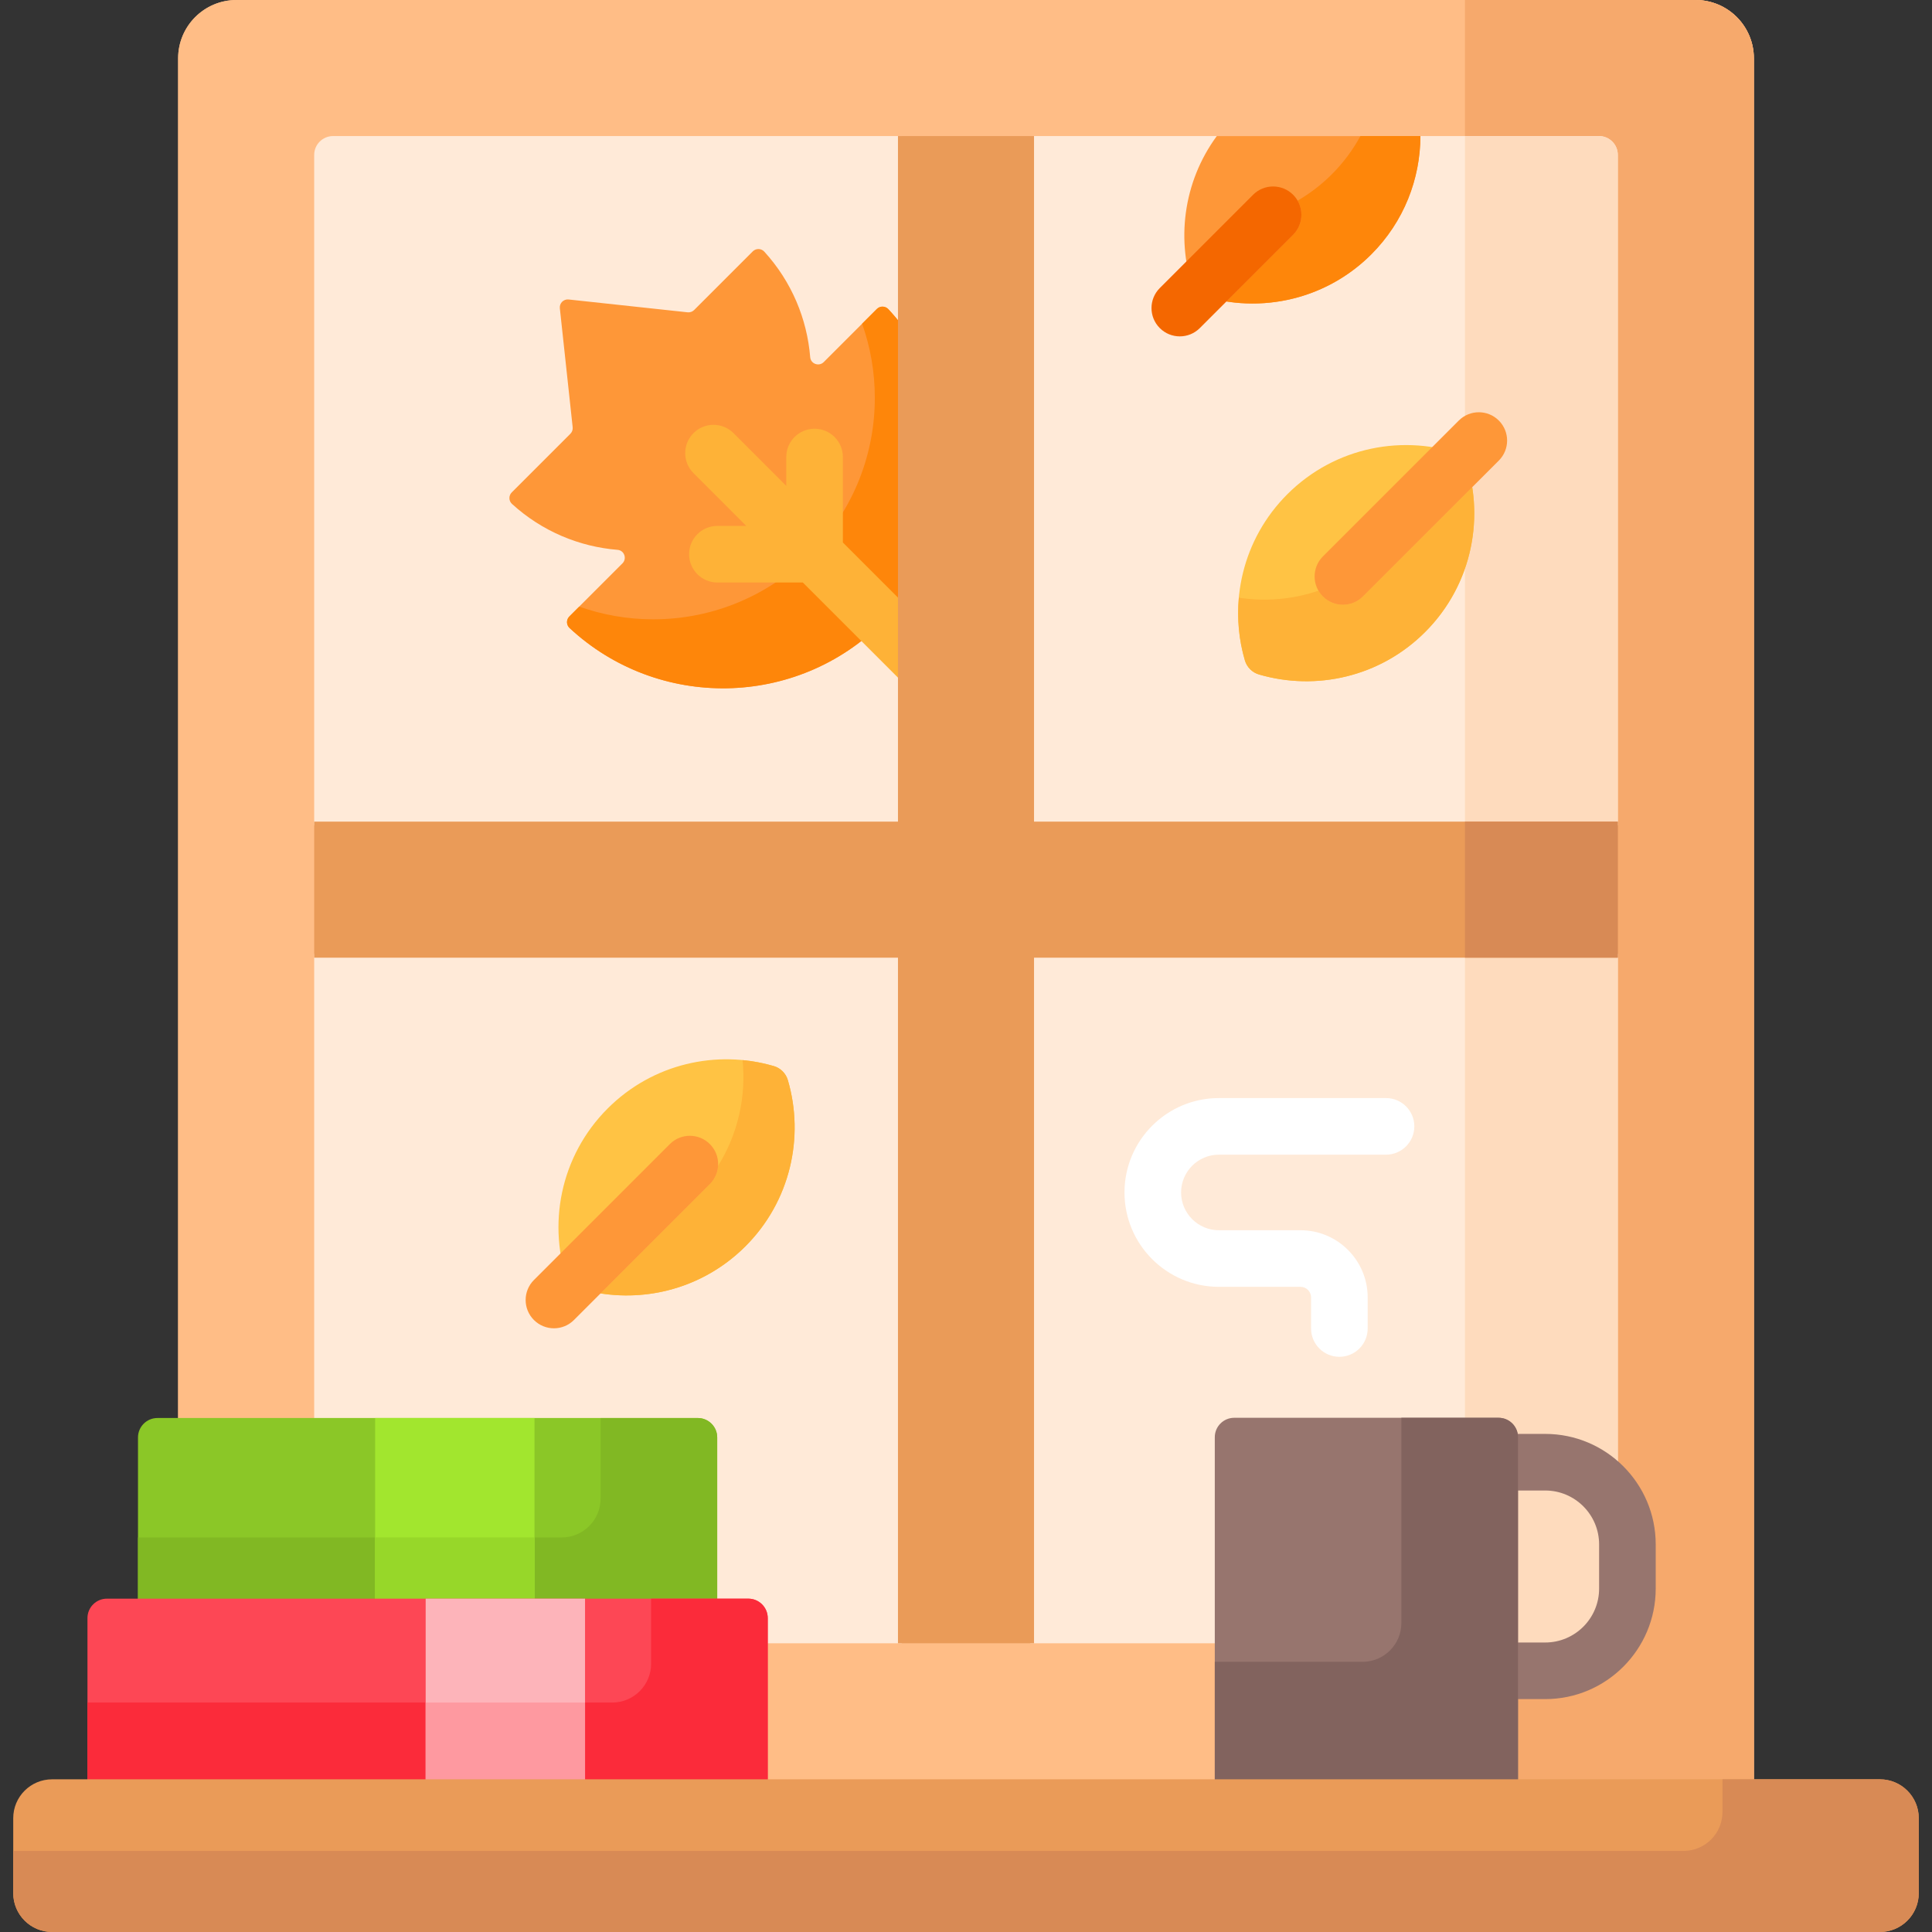 <svg id="Capa_1" enable-background="new 0 0 512 512" viewBox="0 0 512 512" xmlns="http://www.w3.org/2000/svg"><rect x="0" y="0" width="512" height="512" fill="#333333" stroke="none"/><g><g><g><g><path d="m464.792 472.566v-457.113c0-8.535-6.918-15.453-15.452-15.453h-386.68c-8.534 0-15.453 6.918-15.453 15.453v457.114h417.585z" fill="#ffbd86"/></g><g><path d="m464.792 472.566v-457.113c0-8.535-6.918-15.453-15.452-15.453h-386.68c-8.534 0-15.453 6.918-15.453 15.453v457.114h417.585z" fill="#ffbd86"/></g><g><path d="m449.34 0h-61.115v472.566h76.568v-457.113c-.001-8.535-6.919-15.453-15.453-15.453z" fill="#f6a96c"/></g><g fill="#ffead8"><path d="m273.028 252.796v182.684h150.708c2.761 0 5-2.239 5-5v-177.684z"/><path d="m273.028 218.74h155.708v-177.684c0-2.761-2.239-5-5-5h-150.708z"/><path d="m238.972 218.74v-182.684h-150.708c-2.761 0-5 2.239-5 5v177.684z"/><path d="m238.972 252.796h-155.708v177.684c0 2.761 2.239 5 5 5h150.708z"/></g><path d="m163.662 145.712c1.778.145 2.551 2.33 1.29 3.591l-14.075 14.075c-.85.849-.816 2.234.064 3.052 23.445 21.805 60.135 21.295 82.96-1.53 1.841-1.841 3.521-3.78 5.071-5.788v-72.992c-1.107-1.433-2.286-2.829-3.542-4.179-.818-.88-2.202-.913-3.052-.064l-14.075 14.074c-1.261 1.261-3.446.488-3.591-1.29-.827-10.1-4.878-19.986-12.167-27.977-.81-.888-2.204-.915-3.054-.065l-15.54 15.54c-.452.452-1.083.675-1.718.606l-31.543-3.4c-1.339-.144-2.469.985-2.324 2.324l3.4 31.543c.068.635-.154 1.267-.606 1.718l-15.54 15.54c-.85.85-.823 2.244.065 3.054 7.991 7.291 17.876 11.342 27.977 12.168z" fill="#fe9738"/><path d="m233.901 164.9c1.841-1.841 3.521-3.78 5.071-5.788v-72.992c-1.107-1.433-2.286-2.829-3.542-4.179-.818-.88-2.202-.913-3.052-.064l-3.91 3.91c2.175 6.136 3.369 12.736 3.369 19.617 0 32.43-26.29 58.72-58.72 58.72-6.881 0-13.481-1.194-19.617-3.369l-2.623 2.623c-.85.849-.816 2.234.064 3.052 23.444 21.805 60.134 21.296 82.96-1.53z" fill="#fe860a"/><path d="m197.763 139.369h-7.648c-4.142 0-7.5 3.358-7.5 7.5s3.358 7.5 7.5 7.5h22.648l26.209 26.209v-21.213l-15.602-15.602v-22.648c0-4.142-3.358-7.5-7.5-7.5s-7.5 3.358-7.5 7.5v7.648l-13.981-13.982c-2.929-2.929-7.678-2.929-10.606 0-2.929 2.929-2.929 7.678 0 10.606z" fill="#feb237"/><g fill="#fedbbd"><path d="m428.736 218.74v-177.684c0-2.761-2.239-5-5-5h-35.511v182.684z"/><path d="m388.225 252.796v182.684h35.511c2.761 0 5-2.239 5-5v-177.684z"/></g><g><g><path d="m190.068 424.692v-43.754c0-2.845-2.306-5.151-5.151-5.151h-143.195c-2.845 0-5.151 2.306-5.151 5.151v43.754z" fill="#8bc727"/></g><g><path d="m184.918 375.788h-25.755v21.347c0 5.69-4.612 10.302-10.302 10.302h-112.29v17.256h153.497v-43.754c0-2.845-2.306-5.151-5.15-5.151z" fill="#81b823"/></g><g><path d="m99.412 375.788h42.237v48.905h-42.237z" fill="#a2e62e"/></g><g><path d="m99.412 407.437h42.237v17.256h-42.237z" fill="#97d729"/></g></g><g><path d="m428.736 217.74h-154.708v-181.684h-36.056v181.684h-154.708v36.056h154.708v181.684h36.056v-181.684h154.708z" fill="#ea9b58"/></g><g><path d="m388.225 217.74h40.511v36.056h-40.511z" fill="#d88a55"/></g><g><path d="m203.461 472.566v-43.754c0-2.845-2.306-5.151-5.151-5.151h-169.98c-2.845 0-5.151 2.306-5.151 5.151v43.754z" fill="#fd4755"/></g><g><path d="m198.31 423.662h-25.755v17.226c0 5.69-4.612 10.302-10.302 10.302h-139.074v21.376h180.282v-43.754c0-2.844-2.306-5.15-5.151-5.15z" fill="#fb2b3a"/></g><g><path d="m112.805 423.662h42.237v48.904h-42.237z" fill="#fdb4ba"/></g><g><path d="m112.805 451.19h42.237v21.376h-42.237z" fill="#fe99a0"/></g><g><g><path d="m329.908 175.018c.524 1.791 1.935 3.202 3.726 3.726 15.116 4.421 32.111.679 44.032-11.242 12.665-12.665 16.098-31.056 10.32-46.836-15.78-5.778-34.171-2.345-46.836 10.32-11.921 11.921-15.663 28.916-11.242 44.032z" fill="#ffc344"/></g><g><path d="m361.188 158.07c-1.464 1.464-3.384 2.197-5.303 2.197s-3.839-.732-5.303-2.197c-.466-.466-.85-.982-1.168-1.526-6.805 2.303-14.053 2.931-21.097 1.851-.508 5.569.01 11.215 1.591 16.622.524 1.791 1.935 3.202 3.726 3.726 15.115 4.421 32.111.679 44.032-11.242 10.458-10.458 14.603-24.819 12.483-38.392z" fill="#feb237"/></g></g><g><g><path d="m208.794 286.246c-.524-1.791-1.935-3.202-3.726-3.726-15.116-4.421-32.111-.679-44.032 11.242-12.665 12.665-16.098 31.056-10.32 46.836 15.78 5.778 34.171 2.345 46.836-10.32 11.921-11.922 15.662-28.917 11.242-44.032z" fill="#ffc344"/></g><g><path d="m208.794 286.246c-.524-1.791-1.936-3.202-3.726-3.726-2.711-.793-5.484-1.312-8.276-1.58.966 9.64-1.195 19.532-6.497 28.025-.11 1.76-.829 3.49-2.175 4.835l-28.961 28.961c13.573 2.12 27.934-2.025 38.392-12.483 11.922-11.922 15.663-28.917 11.243-44.032z" fill="#feb237"/></g></g><g><g><path d="m322.466 36.056c-8.961 12.198-10.924 27.923-5.891 41.671 15.78 5.778 34.171 2.345 46.836-10.32 8.661-8.661 12.982-20 13.015-31.351z" fill="#fe9738"/></g><g><path d="m360.526 36.056c-1.985 3.638-4.505 7.061-7.586 10.142-2.774 2.774-5.828 5.092-9.064 6.978 1.655 2.867 1.264 6.592-1.189 9.045l-17.668 17.669c13.573 2.12 27.934-2.025 38.392-12.483 8.661-8.661 12.982-20 13.015-31.351z" fill="#fe860a"/></g></g></g></g><g><g><path d="m354.949 359.569c-4.142 0-7.5-3.358-7.5-7.5v-8.242c0-1.545-1.257-2.802-2.802-2.802h-21.634c-13.792 0-25.013-11.221-25.013-25.013 0-13.791 11.221-25.012 25.013-25.012h44.297c4.142 0 7.5 3.358 7.5 7.5s-3.358 7.5-7.5 7.5h-44.297c-5.521 0-10.013 4.492-10.013 10.013s4.492 10.013 10.013 10.013h21.634c9.816 0 17.802 7.986 17.802 17.802v8.242c0 4.141-3.358 7.499-7.5 7.499z" fill="#fff"/></g><g><path d="m355.885 160.267c-1.919 0-3.839-.732-5.303-2.197-2.929-2.929-2.929-7.678 0-10.606l36.016-36.016c2.929-2.929 7.678-2.929 10.606 0 2.929 2.929 2.929 7.678 0 10.606l-36.016 36.016c-1.464 1.465-3.384 2.197-5.303 2.197z" fill="#fe9738"/></g><g><path d="m146.801 352.013c-1.919 0-3.839-.732-5.303-2.197-2.929-2.929-2.929-7.678 0-10.606l36.016-36.016c2.929-2.929 7.678-2.929 10.606 0 2.929 2.929 2.929 7.678 0 10.606l-36.016 36.016c-1.464 1.464-3.384 2.197-5.303 2.197z" fill="#fe9738"/></g><g><path d="m312.66 89.142c-1.919 0-3.839-.732-5.303-2.197-2.929-2.929-2.929-7.678 0-10.606l24.724-24.725c2.929-2.929 7.678-2.929 10.606 0 2.929 2.929 2.929 7.678 0 10.606l-24.724 24.725c-1.464 1.465-3.383 2.197-5.303 2.197z" fill="#f46700"/></g></g><path d="m409.502 380h-8.315c.062.284.098.578.098.88v14.12h8.216c7.874 0 14.28 6.406 14.28 14.28v11.72c0 7.874-6.406 14.28-14.28 14.28h-8.216v15h8.216c16.145 0 29.28-13.135 29.28-29.28v-11.72c.001-16.145-13.134-29.28-29.279-29.28z" fill="#97756e"/><g><path d="m402.286 472.566v-91.686c0-2.845-2.306-5.151-5.151-5.151h-70.052c-2.845 0-5.151 2.306-5.151 5.151v91.686z" fill="#97756e"/></g><g><path d="m397.135 375.729h-25.755v54.371c0 5.69-4.612 10.302-10.302 10.302h-39.147v32.164h80.354v-91.686c.001-2.844-2.305-5.151-5.15-5.151z" fill="#82635e"/></g><g><path d="m498.191 471.536h-484.382c-5.69 0-10.302 4.612-10.302 10.302v19.86c0 5.69 4.612 10.302 10.302 10.302h484.383c5.69 0 10.302-4.612 10.302-10.302v-19.86c-.001-5.689-4.613-10.302-10.303-10.302z" fill="#ea9b58"/></g><g><path d="m498.191 471.536h-41.722v8.671c0 5.69-4.612 10.302-10.302 10.302h-442.66v11.189c0 5.69 4.612 10.302 10.302 10.302h484.383c5.69 0 10.302-4.612 10.302-10.302v-19.86c-.001-5.689-4.613-10.302-10.303-10.302z" fill="#d88a55"/></g></g><g/><g/><g/><g/><g/><g/><g/><g/><g/><g/><g/><g/><g/><g/><g/></svg>